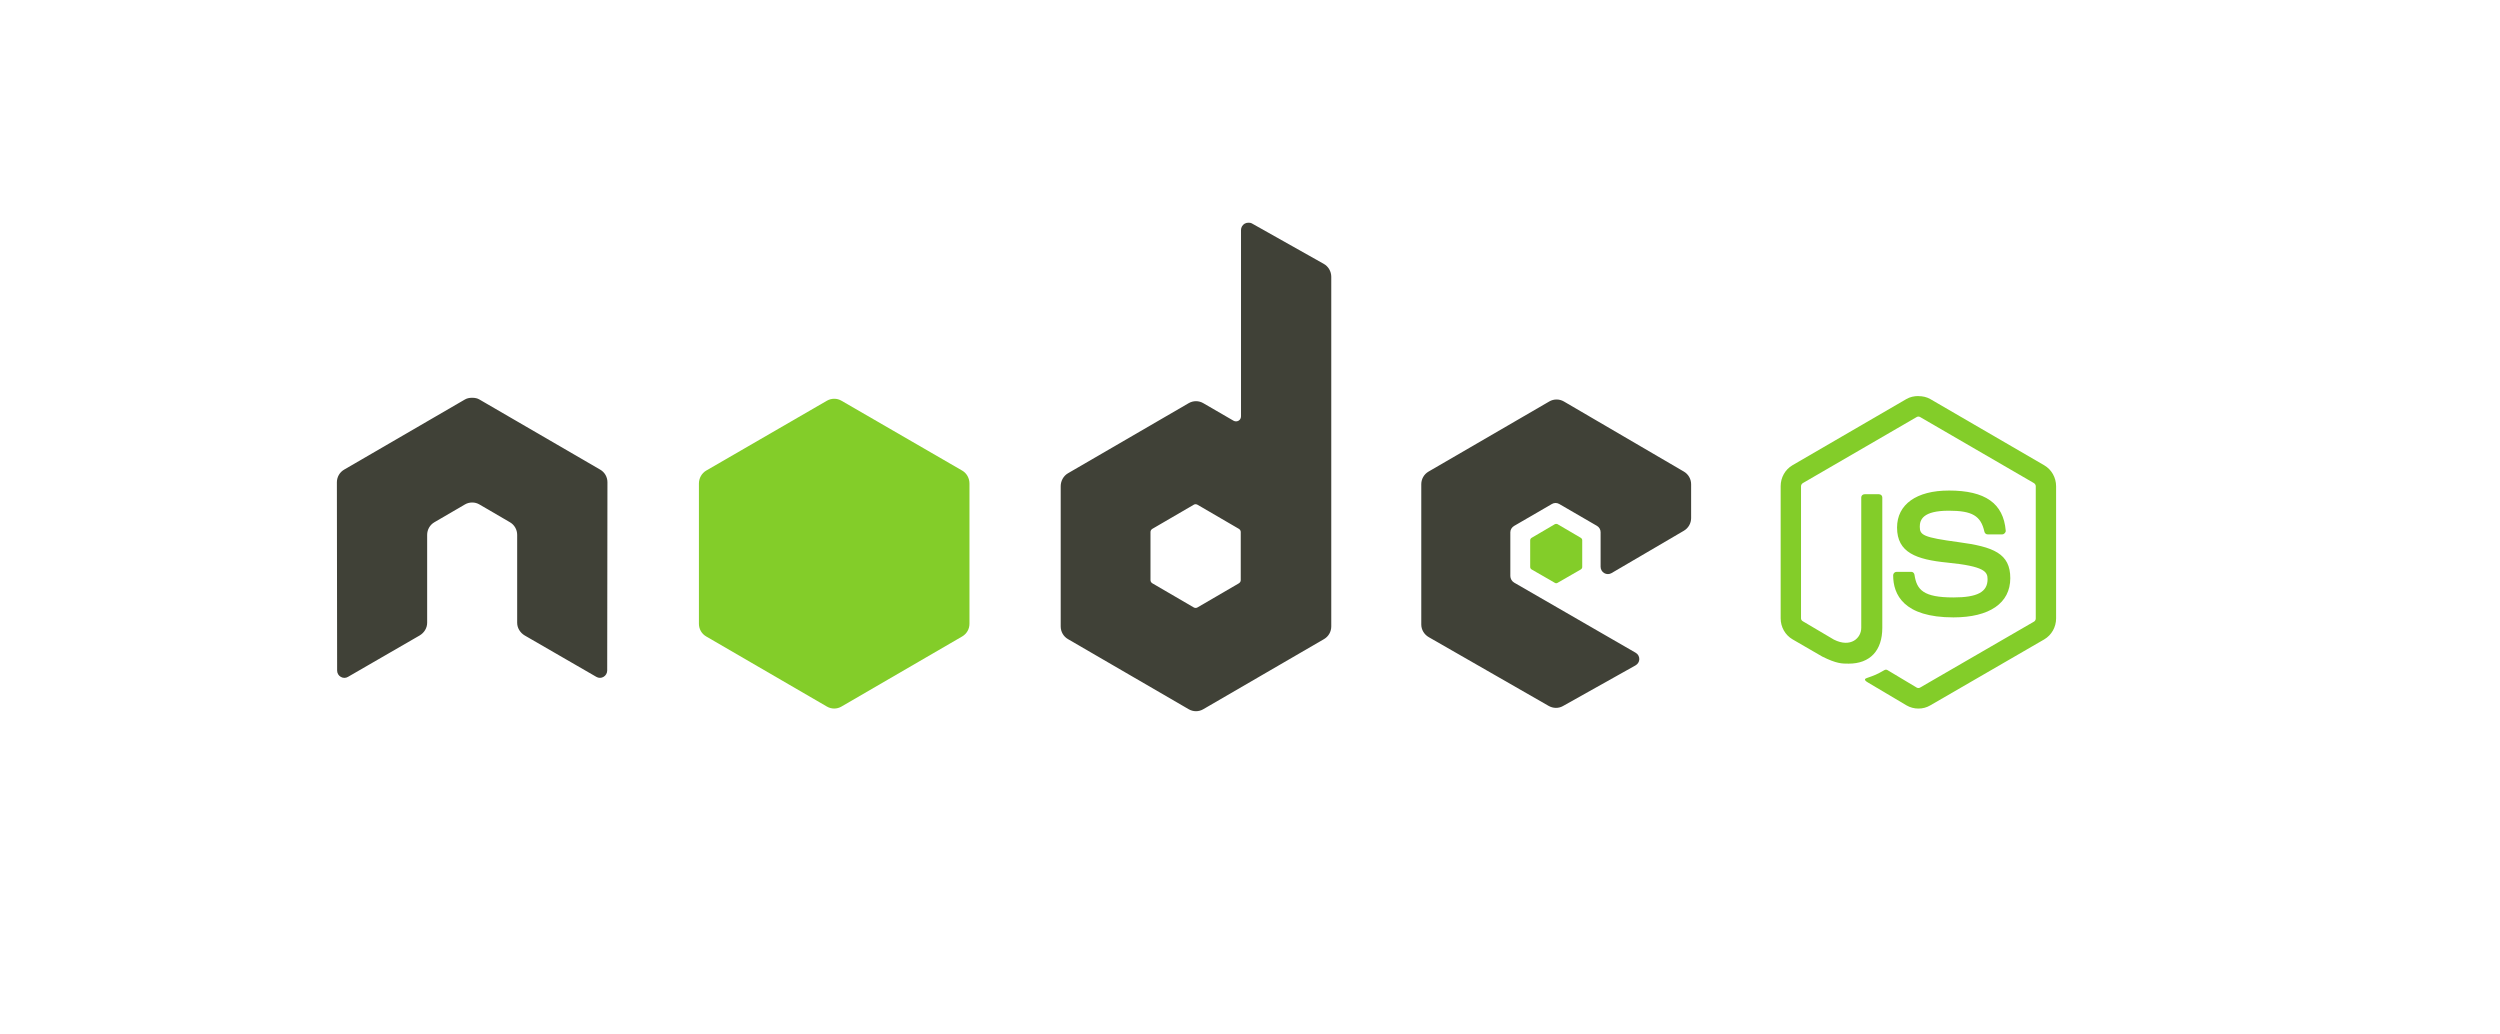 <svg width="174" height="72" viewBox="0 0 174 72" fill="none" xmlns="http://www.w3.org/2000/svg">
<g filter="url(#filter0_d_241_3)">
<rect x="4" y="4" width="158" height="55.553" rx="27.776" fill="white"/>
</g>
<path d="M133.518 27.565C133.226 27.565 132.943 27.626 132.692 27.769L124.759 32.379C124.246 32.676 123.934 33.238 123.934 33.836V43.04C123.934 43.637 124.246 44.199 124.759 44.497L126.831 45.698C127.837 46.198 128.209 46.19 128.667 46.19C130.157 46.19 131.008 45.28 131.008 43.698V34.619C131.008 34.49 130.897 34.398 130.772 34.398H129.778C129.651 34.398 129.543 34.492 129.543 34.619V43.703C129.543 44.404 128.817 45.109 127.639 44.517L125.486 43.245C125.41 43.204 125.351 43.128 125.351 43.042V33.839C125.351 33.752 125.409 33.663 125.486 33.619L133.402 29.025C133.476 28.982 133.565 28.982 133.638 29.025L141.554 33.619C141.63 33.664 141.689 33.749 141.689 33.839V43.042C141.689 43.13 141.645 43.22 141.571 43.262L133.638 47.856C133.568 47.897 133.474 47.897 133.402 47.856L131.364 46.636C131.303 46.6 131.221 46.603 131.162 46.636C130.6 46.956 130.494 46.994 129.967 47.178C129.837 47.223 129.639 47.294 130.034 47.517L132.695 49.095C132.948 49.243 133.231 49.316 133.521 49.316C133.814 49.316 134.092 49.245 134.346 49.095L142.279 44.502C142.792 44.201 143.104 43.642 143.104 43.044V33.841C143.104 33.243 142.792 32.682 142.279 32.384L134.346 27.774C134.097 27.631 133.812 27.57 133.521 27.57L133.518 27.565ZM135.64 34.142C133.381 34.142 132.035 35.109 132.035 36.718C132.035 38.461 133.371 38.943 135.539 39.158C138.133 39.414 138.335 39.797 138.335 40.311C138.335 41.202 137.629 41.582 135.96 41.582C133.864 41.582 133.403 41.055 133.248 40.004C133.23 39.891 133.144 39.8 133.029 39.8H131.999C131.937 39.802 131.878 39.827 131.834 39.871C131.79 39.916 131.765 39.975 131.764 40.038C131.764 41.381 132.49 42.97 135.958 42.97C138.468 42.97 139.916 41.98 139.916 40.241C139.916 38.521 138.746 38.057 136.311 37.732C133.853 37.402 133.617 37.245 133.617 36.664C133.617 36.186 133.816 35.545 135.638 35.545C137.265 35.545 137.867 35.899 138.114 37.003C138.135 37.107 138.226 37.192 138.333 37.192H139.363C139.426 37.192 139.487 37.153 139.531 37.107C139.574 37.058 139.605 37.003 139.599 36.937C139.439 35.035 138.179 34.141 135.641 34.141L135.64 34.142Z" fill="#83CD29"/>
<path d="M86.879 15.5C86.79 15.501 86.703 15.524 86.626 15.568C86.55 15.613 86.486 15.678 86.442 15.755C86.397 15.832 86.374 15.92 86.374 16.009V28.975C86.374 29.102 86.315 29.216 86.205 29.28C86.151 29.311 86.09 29.328 86.028 29.328C85.966 29.328 85.905 29.311 85.851 29.28L83.746 28.059C83.592 27.97 83.418 27.923 83.241 27.923C83.063 27.923 82.889 27.97 82.735 28.059L74.331 32.94C74.017 33.123 73.825 33.474 73.825 33.839V43.601C73.825 43.78 73.871 43.955 73.96 44.11C74.049 44.265 74.177 44.393 74.331 44.482L82.735 49.363C82.889 49.453 83.063 49.5 83.241 49.5C83.418 49.5 83.592 49.453 83.746 49.363L92.151 44.482C92.305 44.393 92.432 44.265 92.521 44.11C92.61 43.955 92.656 43.78 92.656 43.601V19.263C92.656 18.893 92.455 18.545 92.134 18.365L87.132 15.551C87.053 15.507 86.966 15.499 86.879 15.5ZM32.812 27.686C32.651 27.693 32.501 27.721 32.357 27.805L23.953 32.686C23.799 32.775 23.671 32.903 23.582 33.058C23.493 33.213 23.447 33.389 23.447 33.567L23.464 46.669C23.464 46.851 23.558 47.02 23.717 47.109C23.873 47.204 24.067 47.204 24.222 47.109L29.208 44.228C29.524 44.039 29.73 43.711 29.73 43.347V37.228C29.73 36.863 29.921 36.529 30.236 36.347L32.358 35.11C32.511 35.02 32.686 34.974 32.863 34.974C33.041 34.973 33.215 35.02 33.368 35.11L35.49 36.347C35.804 36.528 35.995 36.863 35.995 37.228V43.346C35.995 43.71 36.206 44.041 36.517 44.227L41.503 47.108C41.66 47.203 41.853 47.203 42.008 47.108C42.162 47.019 42.261 46.85 42.261 46.668L42.278 33.567C42.279 33.388 42.232 33.212 42.144 33.057C42.055 32.903 41.927 32.774 41.772 32.686L33.368 27.805C33.226 27.721 33.075 27.693 32.913 27.686H32.812L32.812 27.686ZM108.337 27.805C108.16 27.805 107.985 27.851 107.832 27.941L99.427 32.822C99.113 33.005 98.921 33.338 98.921 33.703V43.465C98.921 43.832 99.127 44.165 99.443 44.346L107.781 49.128C108.088 49.305 108.464 49.318 108.774 49.145L113.827 46.314C113.988 46.225 114.096 46.057 114.096 45.874C114.097 45.69 114.002 45.525 113.844 45.433L105.388 40.552C105.23 40.461 105.119 40.277 105.119 40.094V37.041C105.119 36.859 105.231 36.692 105.388 36.601L108.016 35.076C108.172 34.985 108.364 34.985 108.521 35.076L111.15 36.601C111.227 36.645 111.291 36.71 111.335 36.787C111.379 36.864 111.403 36.952 111.402 37.041V39.448C111.402 39.538 111.425 39.625 111.47 39.703C111.514 39.78 111.578 39.844 111.655 39.889C111.813 39.98 112.003 39.981 112.161 39.889L117.197 36.94C117.509 36.757 117.702 36.423 117.702 36.059V33.704C117.702 33.525 117.656 33.35 117.567 33.195C117.478 33.04 117.351 32.912 117.197 32.822L108.843 27.941C108.689 27.852 108.515 27.805 108.337 27.805L108.337 27.805ZM83.207 35.093C83.254 35.093 83.3 35.105 83.342 35.127L86.222 36.805C86.3 36.85 86.356 36.934 86.356 37.025V40.381C86.356 40.472 86.3 40.556 86.222 40.601L83.342 42.279C83.263 42.324 83.167 42.324 83.089 42.279L80.209 40.601C80.13 40.556 80.074 40.471 80.074 40.381V37.025C80.074 36.934 80.13 36.85 80.209 36.804L83.089 35.127C83.128 35.104 83.163 35.093 83.207 35.093Z" fill="#404137"/>
<path d="M58.06 27.754C57.883 27.754 57.708 27.801 57.554 27.89L49.15 32.754C48.836 32.937 48.645 33.288 48.645 33.652V43.415C48.644 43.593 48.691 43.769 48.779 43.924C48.868 44.078 48.996 44.207 49.15 44.296L57.554 49.177C57.708 49.267 57.882 49.314 58.06 49.314C58.237 49.314 58.412 49.267 58.565 49.177L66.97 44.296C67.124 44.206 67.251 44.078 67.34 43.923C67.429 43.769 67.475 43.593 67.475 43.414V33.652C67.475 33.287 67.284 32.936 66.97 32.754L58.565 27.89C58.411 27.8 58.237 27.753 58.059 27.754L58.06 27.754ZM108.321 36.466C108.287 36.466 108.25 36.466 108.22 36.482L106.603 37.432C106.573 37.449 106.547 37.473 106.53 37.503C106.512 37.532 106.502 37.566 106.501 37.601V39.465C106.501 39.536 106.542 39.6 106.603 39.635L108.22 40.567C108.247 40.584 108.279 40.594 108.312 40.594C108.345 40.594 108.377 40.584 108.404 40.567L110.021 39.635C110.081 39.6 110.123 39.536 110.123 39.465V37.601C110.123 37.531 110.082 37.467 110.021 37.431L108.404 36.482C108.375 36.464 108.354 36.466 108.32 36.466L108.321 36.466Z" fill="#83CD29"/>
<defs>
<filter id="filter0_d_241_3" x="0" y="0" width="174" height="71.553" filterUnits="userSpaceOnUse" color-interpolation-filters="sRGB">
<feFlood flood-opacity="0" result="BackgroundImageFix"/>
<feColorMatrix in="SourceAlpha" type="matrix" values="0 0 0 0 0 0 0 0 0 0 0 0 0 0 0 0 0 0 127 0" result="hardAlpha"/>
<feOffset dx="4" dy="4"/>
<feGaussianBlur stdDeviation="4"/>
<feComposite in2="hardAlpha" operator="out"/>
<feColorMatrix type="matrix" values="0 0 0 0 0 0 0 0 0 0 0 0 0 0 0 0 0 0 0.25 0"/>
<feBlend mode="normal" in2="BackgroundImageFix" result="effect1_dropShadow_241_3"/>
<feBlend mode="normal" in="SourceGraphic" in2="effect1_dropShadow_241_3" result="shape"/>
</filter>
</defs>
</svg>
